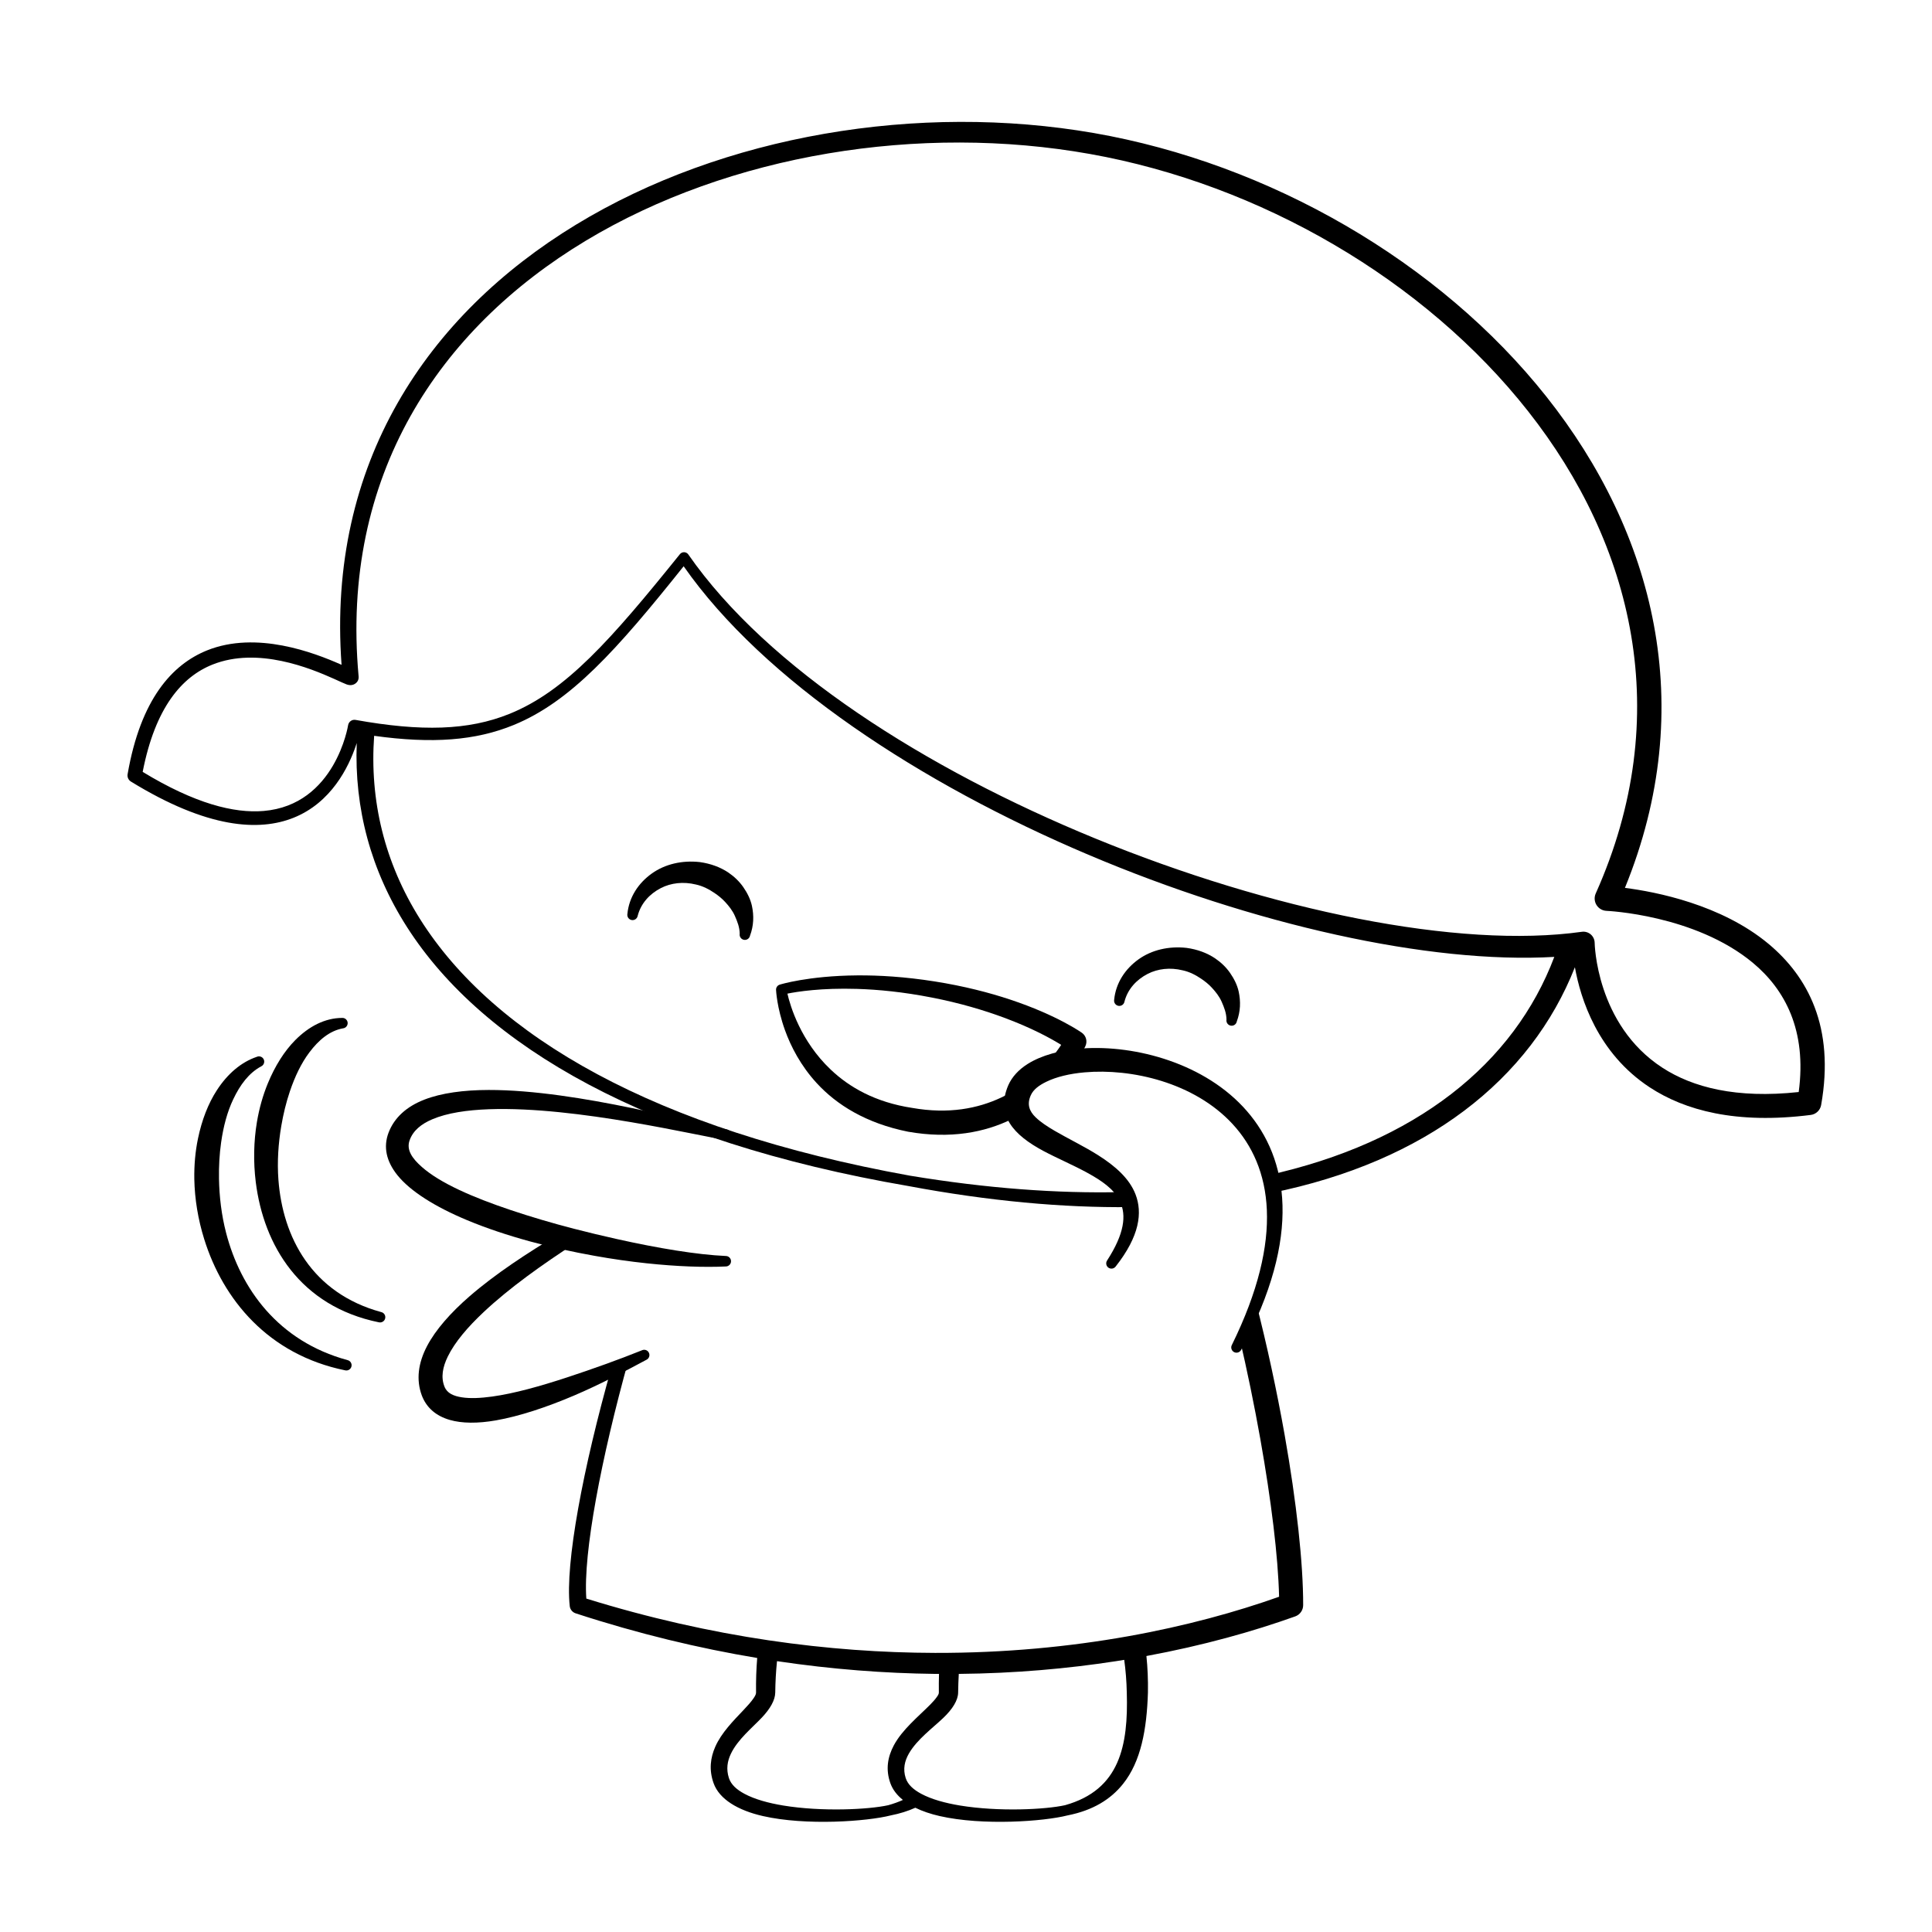 <?xml version="1.0" encoding="UTF-8"?>
<!-- Uploaded to: ICON Repo, www.iconrepo.com, Generator: ICON Repo Mixer Tools -->
<svg fill="#000000" width="800px" height="800px" version="1.1" viewBox="144 144 512 512" xmlns="http://www.w3.org/2000/svg">
 <g fill-rule="evenodd">
  <path d="m476.77 488.82c3.023 11.758 5.625 23.902 7.668 35.406 3.16 17.836 4.938 34.145 4.914 45.148 0 1.34-0.836 2.531-2.094 2.984-11.109 3.973-24.363 7.719-39.445 10.504 0.32 3.066 0.461 6.301 0.402 9.676-0.309 9.773-1.84 18.277-6.617 24.238-3.238 4.043-7.914 6.996-14.711 8.328-6.234 1.59-22.445 2.781-33.887 0.164-2.383-0.543-4.559-1.277-6.43-2.199-1.922 0.871-4.09 1.555-6.531 2.035-6.234 1.59-22.441 2.781-33.883 0.164-6.57-1.5-11.527-4.438-13.047-8.711-1.266-3.555-0.832-6.754 0.449-9.66 1.637-3.715 4.832-6.914 7.5-9.734 1.07-1.129 2.035-2.184 2.707-3.195 0.332-0.508 0.602-0.961 0.598-1.43-0.039-3.188 0.062-6.242 0.305-9.156-15.414-2.559-31.496-6.41-48.109-11.832-0.852-0.273-1.469-1.02-1.566-1.906-1.266-11.262 3.516-36.625 11.102-63.391l4.539-2.07c-7.289 26.176-12.117 51.402-11.25 63.461 33.43 10.367 64.594 14.324 92.414 14.391 37.281 0.086 68.551-6.848 91.176-14.879-0.254-10.641-2.09-25.559-4.973-41.789-1.586-8.91-3.492-18.211-5.652-27.422zm-126.85 95.402-0.023 0.195c-0.262 2.582-0.414 5.293-0.449 8.121-0.027 2.035-1.344 4.293-3.504 6.59-2.59 2.754-6.434 5.816-8.262 9.664-0.906 1.902-1.285 4.012-0.516 6.398 0.566 1.762 2.082 3.09 4.113 4.18 2.738 1.473 6.352 2.457 10.277 3.109 10.273 1.695 22.633 1.074 27.84-0.082 1.406-0.395 2.699-0.859 3.883-1.395-1.578-1.266-2.723-2.75-3.324-4.445-1.312-3.688-0.684-6.992 0.906-9.996 2.234-4.215 6.641-7.762 9.676-10.84 0.664-0.676 1.25-1.32 1.695-1.949 0.312-0.438 0.582-0.828 0.574-1.234-0.02-1.684-0.008-3.332 0.039-4.941h-1.09c-13.246-0.156-27.23-1.195-41.836-3.375zm92.012-0.344-2.184 0.352c-12.773 1.973-26.719 3.231-41.66 3.371-0.094 1.598-0.148 3.246-0.172 4.938-0.023 2.059-1.48 4.379-3.91 6.703-2.836 2.719-7.016 5.738-9.164 9.508-1.082 1.91-1.605 4.031-0.828 6.441 0.562 1.762 2.082 3.09 4.109 4.18 2.742 1.473 6.352 2.457 10.277 3.109 10.277 1.695 22.633 1.074 27.84-0.082 7.277-2.043 11.477-5.973 13.816-11.23 2.285-5.152 2.769-11.535 2.555-18.629-0.062-3.027-0.301-5.914-0.68-8.66zm-8.031-404.62c46.418 8.086 91.48 33.992 119.93 69.879 28.543 36.004 40.449 81.98 20.793 130.16 8.18 1.043 25.539 4.402 38.055 14.836 10.371 8.652 17.617 22.012 13.941 42.715-0.242 1.375-1.352 2.438-2.742 2.621-19.844 2.516-33.414-1.223-42.707-7.328-13.805-9.066-18.324-23.52-19.805-31.812-5.82 14.754-15.641 27.727-29.387 38.062-13.371 10.055-30.5 17.613-51.289 21.801l-1.047-4.652c19.891-4.363 36.219-11.797 48.945-21.605 12.887-9.934 22.02-22.316 27.32-36.348-33.199 1.918-79.809-8.551-123.5-27.082-44.535-18.883-86.016-46.086-107.23-76.441-17.824 22.328-29.98 35.883-45.023 42.059-10.141 4.16-21.605 5.016-37 2.875-1.23 17.172 2.754 33.598 12.16 48.555 19.59 31.133 62.34 55.82 129.81 68.008 20.438 3.387 39.148 4.742 56.117 4.356l2.215 3.977c-17.746 0.188-37.359-1.578-58.816-5.598-68.891-11.848-112.53-36.988-132.75-68.57-9.625-15.027-14.02-31.527-13.348-48.82l-0.219 0.664c-1.953 5.777-6.551 15.156-16.535 19.148-9.07 3.629-22.742 2.914-43.098-9.602-0.664-0.414-1.008-1.184-0.871-1.949 3.445-19.879 11.809-29.074 21.043-32.805 13.141-5.293 28.461 0.641 35.367 3.691l0.289 0.125c-3.906-53.391 22.789-92.688 62.094-116.62 39.16-23.848 90.902-32.363 137.29-24.301zm-134.7 28.559c-38.809 23.367-65.023 62.23-60.168 115.4 0.082 0.906-0.281 1.535-0.914 1.969-0.25 0.176-1.031 0.629-2.25 0.195-0.555-0.195-1.715-0.746-3.344-1.477-6.273-2.809-20.168-8.562-32.16-3.805-8.156 3.234-15.234 11.402-18.555 28.457 13.797 8.395 24.195 11.02 32.043 10.359 19.059-1.602 22.398-22.727 22.398-22.727 0.07-0.449 0.324-0.852 0.695-1.121 0.371-0.262 0.832-0.367 1.281-0.285 17.453 3.129 29.875 2.801 40.742-1.582 15.035-6.07 27.055-19.801 45.211-42.336 0.277-0.348 0.703-0.539 1.141-0.523 0.438 0.02 0.848 0.242 1.094 0.605 20.992 30.219 62.961 56.852 107.8 75.242 46.598 19.113 96.332 29.344 129.01 24.746 0.844-0.113 1.695 0.141 2.34 0.695 0.645 0.562 1.023 1.367 1.035 2.219 0 0 0.305 21.648 17.953 33.109 8.016 5.203 19.559 8.234 36.121 6.445 2.199-16.406-3.676-27.195-12.168-34.262-15.375-12.773-38.777-13.754-38.777-13.754-1.086-0.051-2.07-0.629-2.641-1.551-0.57-0.918-0.645-2.059-0.207-3.047 21.129-47.219 9.906-92.484-17.914-127.8-27.48-34.891-71.074-60.145-116.05-68.168-45.102-8.066-95.492-0.02-133.72 22.996z"/>
  <path d="m314.13 501.84c-6.191 2.488-13.062 4.949-19.793 7.164-7.106 2.336-14.031 4.285-19.91 5.098-3.051 0.418-5.777 0.555-8.043 0.203-2.176-0.34-3.894-1.059-4.59-2.832-0.992-2.484-0.488-5.172 0.871-7.965 1.879-3.852 5.297-7.836 9.531-11.816 6.82-6.402 15.715-12.734 24.277-18.254 0.543-0.348-3.504-2.879-4.051-2.555-8.488 5.023-17.191 10.75-23.984 16.648-5.016 4.356-8.992 8.859-11.266 13.195-2.371 4.519-2.914 8.941-1.395 13.062 1.25 3.309 3.801 5.461 7.426 6.508 3.215 0.93 7.426 0.965 12.215 0.121 6.184-1.082 13.449-3.484 20.734-6.594 6.617-2.82 13.191-6.258 19.156-9.465 0.691-0.328 0.992-1.156 0.664-1.852-0.32-0.695-1.152-0.992-1.844-0.668z"/>
  <path d="m234.62 413.76c-4.477 0.031-8.715 2.191-12.387 5.894-2.906 2.93-5.363 6.871-7.242 11.418-1.305 3.156-2.293 6.633-2.902 10.266-0.859 5.113-0.969 10.551-0.312 15.902 2.086 16.793 11.75 32.934 32.625 37.184 0.746 0.18 1.496-0.285 1.672-1.031 0.176-0.746-0.281-1.496-1.027-1.672-18.461-5.019-26.133-19.922-27.262-35.074-0.359-4.816-0.02-9.645 0.754-14.219 0.547-3.215 1.301-6.305 2.273-9.176 1.344-3.984 3.047-7.531 5.168-10.348 2.504-3.324 5.387-5.738 8.898-6.379 0.762-0.07 1.324-0.746 1.254-1.512-0.07-0.758-0.75-1.324-1.512-1.254z"/>
  <path d="m212.08 424.06c-4.195 1.418-7.805 4.531-10.613 8.867-2.305 3.539-3.981 7.922-4.988 12.754-0.715 3.406-1.047 7.059-0.984 10.801 0.098 5.238 0.984 10.672 2.633 15.941 4.981 15.934 16.91 30.559 37.34 34.73 0.746 0.18 1.496-0.285 1.672-1.031 0.18-0.746-0.281-1.496-1.027-1.672-18.387-4.988-28.344-18.926-32.184-33.688-1.25-4.805-1.809-9.688-1.895-14.398-0.055-3.32 0.129-6.547 0.566-9.609 0.598-4.231 1.633-8.109 3.199-11.406 1.828-3.871 4.164-6.996 7.391-8.738 0.699-0.309 1.023-1.125 0.719-1.828-0.305-0.699-1.129-1.023-1.828-0.723z"/>
  <path d="m336.34 476.85c-7.562-0.328-17.918-2.047-28.879-4.492-3.758-0.836-7.574-1.746-11.379-2.731-5.75-1.484-11.438-3.168-16.758-4.953-9.988-3.356-18.648-7.106-23.527-11.414-2.57-2.269-4.137-4.508-3.254-7.035 0.902-2.594 3.078-4.352 6.019-5.602 3.965-1.688 9.195-2.453 15.043-2.664 23.309-0.836 56.035 7.246 62.527 8.09 0.762 0.113 1.469-0.414 1.582-1.168 0.113-0.762-0.41-1.465-1.168-1.578-6.547-1.102-39.402-10.5-63.035-10.449-6.617 0.012-12.531 0.797-17.07 2.566-4.676 1.824-7.949 4.742-9.48 8.781-1.43 3.805-0.555 7.582 2.32 11.188 3.418 4.285 10.059 8.449 18.527 11.977 5.031 2.102 10.715 4 16.691 5.633 5.539 1.508 11.328 2.785 17.062 3.809 4.699 0.844 9.363 1.508 13.82 1.98 7.984 0.852 15.273 1.105 20.957 0.84 0.766 0 1.391-0.621 1.391-1.391 0-0.766-0.625-1.387-1.391-1.387z"/>
  <path d="m342.77 391.94c0.977-2.621 1.059-5.266 0.5-7.875-0.391-1.789-1.234-3.441-2.293-4.973-1.035-1.484-2.379-2.785-3.93-3.84-2.172-1.469-4.781-2.402-7.598-2.793-4.723-0.52-9.219 0.547-12.672 3-3.562 2.523-6.082 6.277-6.512 10.754-0.133 0.75 0.371 1.473 1.125 1.605 0.758 0.133 1.477-0.371 1.609-1.129 0.855-3.309 3.188-5.82 6.144-7.34 2.688-1.379 5.957-1.754 9.258-0.949 1.879 0.406 3.512 1.277 4.973 2.269 1.016 0.691 1.949 1.441 2.75 2.309 1.062 1.141 2 2.336 2.621 3.738 0.668 1.516 1.262 3.008 1.289 4.738-0.133 0.758 0.371 1.477 1.129 1.613 0.754 0.129 1.473-0.375 1.605-1.129z"/>
  <path d="m471.77 414.68c0.977-2.625 1.059-5.266 0.5-7.875-0.387-1.785-1.234-3.441-2.293-4.973-1.031-1.484-2.379-2.785-3.93-3.836-2.172-1.473-4.781-2.41-7.598-2.797-4.719-0.52-9.219 0.547-12.672 2.996-3.562 2.531-6.078 6.281-6.512 10.754-0.133 0.754 0.371 1.473 1.129 1.609 0.754 0.133 1.473-0.371 1.605-1.129 0.855-3.309 3.188-5.816 6.144-7.34 2.688-1.379 5.957-1.754 9.258-0.945 1.879 0.402 3.512 1.27 4.973 2.266 1.016 0.684 1.949 1.441 2.75 2.309 1.062 1.145 2 2.336 2.621 3.738 0.668 1.512 1.262 3.008 1.289 4.738-0.133 0.758 0.371 1.477 1.129 1.613 0.754 0.133 1.477-0.371 1.605-1.129z"/>
  <path d="m371.16 402.49c5.781-0.047 12.656 0.359 20.492 1.594 7.856 1.238 14.543 2.984 20.039 4.809 12.617 4.191 19.055 8.832 19.055 8.832 1.105 0.809 1.477 2.289 0.887 3.527 0 0-0.457 1.008-1.422 2.602l-8.617 1.754c1.625-1.812 2.824-3.477 3.633-4.707-2.644-1.645-7.731-4.465-15.211-7.231-5.231-1.934-11.602-3.856-19.121-5.316-7.535-1.477-14.18-2.113-19.773-2.285-9.473-0.293-15.895 0.738-18.449 1.254 0.746 3.254 3.477 12.543 11.473 20.133 4.883 4.633 11.754 8.656 21.598 10.152 9.715 1.715 17.457 0.125 23.496-2.703 0.758-0.352 1.488-0.727 2.191-1.117l3.309 5.402c-0.879 0.516-1.797 1.008-2.754 1.469-6.988 3.398-16.039 5.246-27.355 3.254-11.191-2.25-18.938-7.164-24.164-12.84-4.266-4.637-6.875-9.715-8.441-14.059-2.172-6.039-2.359-10.613-2.359-10.613-0.066-0.664 0.352-1.281 0.992-1.465 0 0 7.43-2.344 20.504-2.445z"/>
  <path d="m439.68 479.62c6.371-8.102 7.094-14.258 5.258-19.074-1.621-4.25-5.445-7.578-9.961-10.43-3.707-2.34-7.898-4.348-11.484-6.441-1.965-1.148-3.731-2.309-5.055-3.594-1.633-1.582-2.367-3.41-1.25-5.859 0.66-1.48 2.156-2.598 4.082-3.535 2.695-1.316 6.203-2.152 10.141-2.5 12.43-1.098 29.035 2.676 39.203 13.66 10.473 11.312 13.895 30.051-0.168 58.605-0.348 0.68-0.078 1.516 0.602 1.871 0.684 0.352 1.52 0.078 1.871-0.602 16.289-30.281 12.43-50.719 1.508-63.293-11.012-12.676-29.543-17.531-43.508-16.586-5.891 0.402-10.988 1.871-14.516 4.078-2.465 1.539-4.211 3.477-5.18 5.644-3.434 7.969 1.355 13.207 9.289 17.449 3.633 1.934 7.875 3.723 11.684 5.812 3.699 2.035 7.031 4.258 8.582 7.504 1.805 3.766 1.172 8.66-3.359 15.672-0.445 0.625-0.305 1.492 0.32 1.941 0.625 0.441 1.496 0.297 1.941-0.324z"/>
 </g>
</svg>